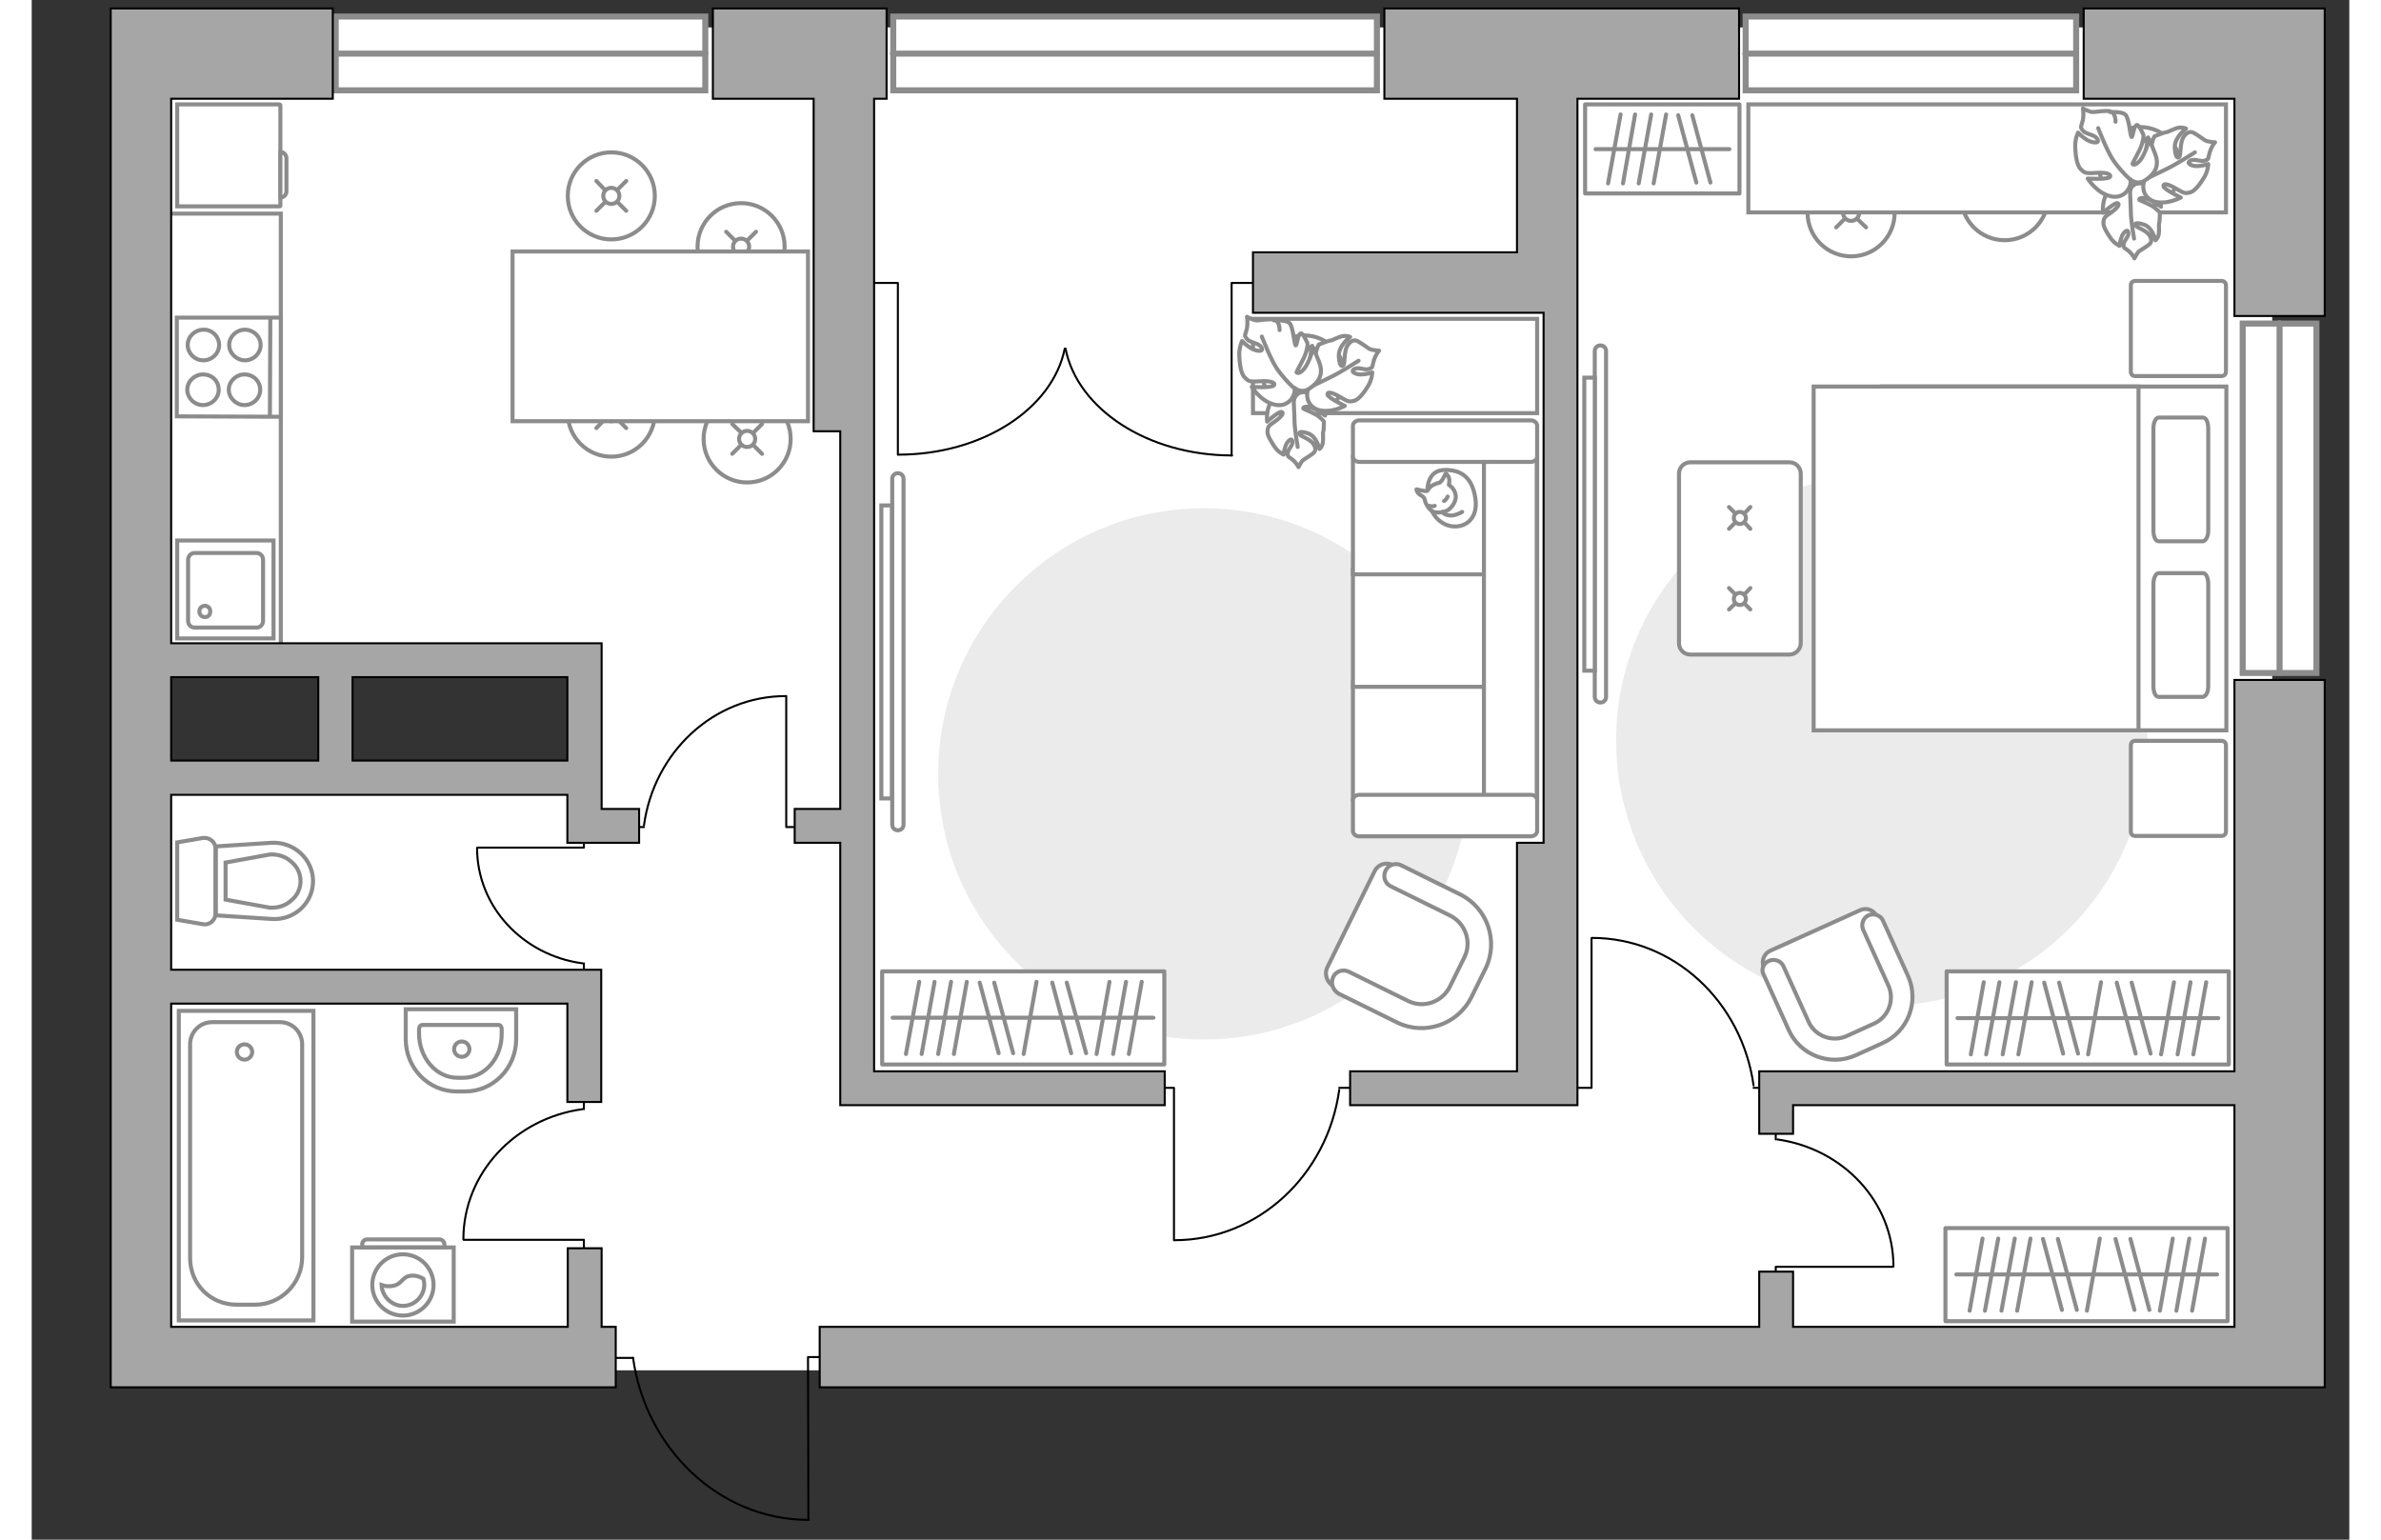 <?xml version="1.0" encoding="utf-8"?>
<!-- Generator: Adobe Illustrator 25.2.1, SVG Export Plug-In . SVG Version: 6.00 Build 0)  -->
<svg version="1.1" xmlns="http://www.w3.org/2000/svg" xmlns:xlink="http://www.w3.org/1999/xlink" x="0px" y="0px"
	 viewBox="0 0 575 382" style="enable-background:new 0 0 575 382;" xml:space="preserve" width="883" height="571">
<rect x="0" y="0" width="575" height="382" fill="#333333" stroke="none"/>
<style type="text/css">
	.st0{fill:#FFFFFF;}
	.st1{fill:#EBEBEB;}
	.st2{fill:#FFFFFF;stroke:#8C8C8C;stroke-miterlimit:10;}
	.st3{fill:#FFFFFF;stroke:#8C8C8C;stroke-linecap:round;stroke-linejoin:round;stroke-miterlimit:10;}
	.st4{fill:none;stroke:#8C8C8C;stroke-linecap:round;stroke-linejoin:round;stroke-miterlimit:10;}
	.st5{fill:none;stroke:#000000;stroke-width:0.5;stroke-linecap:round;stroke-linejoin:round;stroke-miterlimit:10;}
	.st6{fill-rule:evenodd;clip-rule:evenodd;fill:#FFFFFF;fill-opacity:0.1;stroke:#8C8C8C;stroke-miterlimit:10;}
	.st7{fill:#FFFFFF;stroke:#8C8C8C;stroke-linecap:round;stroke-miterlimit:10;}
	.st8{fill:#FFFFFF;stroke:#8C8C8C;stroke-width:1.5;stroke-linecap:round;stroke-miterlimit:10;}
	.st9{fill:#A6A6A6;stroke:#000000;stroke-width:0.5;stroke-miterlimit:10;}
</style>
<g id="bg_1_">
	
		<rect x="180.1" y="-36.1" transform="matrix(-1.612326e-11 -1 1 -1.612326e-11 173.279 519.704)" class="st0" width="332.8" height="418.7"/>
	
		<rect x="36.3" y="1.9" transform="matrix(-1.611749e-11 -1 1 -1.611749e-11 22.966 200.143)" class="st0" width="150.5" height="173.3"/>
	
		<rect x="51.1" y="167.8" transform="matrix(-1.611771e-11 -1 1 -1.611771e-11 -139.959 391.083)" class="st0" width="148.9" height="195.4"/>
</g>
<g id="furniture_1_">
	<path id="Vector_2_" class="st1" d="M290.8,126.1c-36.4,0-65.9,29.5-65.9,65.9s29.5,65.9,65.9,65.9s65.9-29.5,65.9-65.9
		S327.2,126.1,290.8,126.1z"/>
	<path id="Vector_1_" class="st1" d="M459,117.8c-36.4,0-65.9,29.5-65.9,65.9s29.5,65.9,65.9,65.9s65.9-29.5,65.9-65.9
		S495.4,117.8,459,117.8z"/>
	<g>
		<path id="Vector_8_2_" class="st2" d="M61.7,51l0-24.9c0-0.1-0.1-0.2-0.2-0.2l-25.4,0l0,25.3l25.4,0C61.6,51.2,61.7,51.2,61.7,51z
			"/>
		<path id="Vector_9_2_" class="st2" d="M61.7,37.7l0,11.3c0.9,0,1.5-0.7,1.5-1.5l0-8.2C63.2,38.4,62.5,37.7,61.7,37.7z"/>
	</g>
	<g>
		<rect x="211" y="241" class="st3" width="70" height="23.1"/>
		<line class="st4" x1="220.8" y1="261.5" x2="224" y2="243.6"/>
		<line class="st4" x1="216.9" y1="261.5" x2="220.2" y2="243.6"/>
		<line class="st4" x1="246.1" y1="261.5" x2="249.3" y2="243.6"/>
		<line class="st4" x1="224.9" y1="261.5" x2="228.1" y2="243.6"/>
		<line class="st4" x1="228.8" y1="261.5" x2="232" y2="243.6"/>
		<line class="st4" x1="264.2" y1="261.5" x2="267.4" y2="243.6"/>
		<line class="st4" x1="268.3" y1="261.5" x2="271.5" y2="243.6"/>
		<line class="st4" x1="272.2" y1="261.5" x2="275.4" y2="243.6"/>
		<line class="st4" x1="257.9" y1="261.3" x2="253.2" y2="243.8"/>
		<line class="st4" x1="261.6" y1="261.3" x2="256.8" y2="243.8"/>
		<line class="st4" x1="239.9" y1="261.3" x2="235.2" y2="243.8"/>
		<line class="st4" x1="243.5" y1="261.3" x2="238.8" y2="243.8"/>
		<line class="st4" x1="213.6" y1="252.5" x2="278.3" y2="252.5"/>
	</g>
	<g>
		<rect x="475.1" y="241" class="st3" width="70" height="23.1"/>
		<line class="st4" x1="484.9" y1="261.6" x2="488.2" y2="243.7"/>
		<line class="st4" x1="481.1" y1="261.6" x2="484.3" y2="243.7"/>
		<line class="st4" x1="510.2" y1="261.6" x2="513.4" y2="243.7"/>
		<line class="st4" x1="489" y1="261.6" x2="492.3" y2="243.7"/>
		<line class="st4" x1="492.9" y1="261.6" x2="496.2" y2="243.7"/>
		<line class="st4" x1="528.3" y1="261.6" x2="531.5" y2="243.7"/>
		<line class="st4" x1="532.4" y1="261.6" x2="535.6" y2="243.7"/>
		<line class="st4" x1="536.3" y1="261.6" x2="539.5" y2="243.7"/>
		<line class="st4" x1="522" y1="261.4" x2="517.3" y2="243.8"/>
		<line class="st4" x1="525.7" y1="261.4" x2="521" y2="243.8"/>
		<line class="st4" x1="504" y1="261.4" x2="499.3" y2="243.8"/>
		<line class="st4" x1="507.7" y1="261.4" x2="503" y2="243.8"/>
		<line class="st4" x1="477.8" y1="252.6" x2="542.5" y2="252.6"/>
	</g>
	<g>
		<rect x="385.4" y="25.9" class="st3" width="38.3" height="22.1"/>
		<line class="st4" x1="394.8" y1="45.5" x2="397.8" y2="28.4"/>
		<line class="st4" x1="391.1" y1="45.5" x2="394.2" y2="28.4"/>
		<line class="st4" x1="398.7" y1="45.5" x2="401.8" y2="28.4"/>
		<line class="st4" x1="402.4" y1="45.5" x2="405.5" y2="28.4"/>
		<line class="st4" x1="413" y1="45.3" x2="408.5" y2="28.6"/>
		<line class="st4" x1="416.5" y1="45.3" x2="412" y2="28.6"/>
		<line class="st4" x1="388" y1="37" x2="421.2" y2="37"/>
	</g>
	<g>
		<rect x="474.8" y="304.7" class="st3" width="70" height="23.1"/>
		<line class="st4" x1="484.6" y1="325.2" x2="487.9" y2="307.3"/>
		<line class="st4" x1="480.8" y1="325.2" x2="484" y2="307.3"/>
		<line class="st4" x1="509.9" y1="325.2" x2="513.1" y2="307.3"/>
		<line class="st4" x1="488.7" y1="325.2" x2="492" y2="307.3"/>
		<line class="st4" x1="492.6" y1="325.2" x2="495.9" y2="307.3"/>
		<line class="st4" x1="528" y1="325.2" x2="531.2" y2="307.3"/>
		<line class="st4" x1="532.1" y1="325.2" x2="535.3" y2="307.3"/>
		<line class="st4" x1="536" y1="325.2" x2="539.2" y2="307.3"/>
		<line class="st4" x1="521.7" y1="325" x2="517" y2="307.4"/>
		<line class="st4" x1="525.4" y1="325" x2="520.7" y2="307.4"/>
		<line class="st4" x1="503.7" y1="325" x2="499" y2="307.4"/>
		<line class="st4" x1="507.4" y1="325" x2="502.7" y2="307.4"/>
		<line class="st4" x1="477.5" y1="316.2" x2="542.2" y2="316.2"/>
	</g>
	<g>
		<polyline class="st5" points="283.4,307.7 283.4,269.9 277.2,269.9 		"/>
		<line class="st5" x1="330.1" y1="269.9" x2="324.4" y2="269.9"/>
		<path class="st5" d="M324.4,270.4c-2.9,21.1-20.1,37.3-40.9,37.3"/>
	</g>
	<g>
		<polyline class="st5" points="110.6,210.3 137,210.3 137,206 		"/>
		<line class="st5" x1="137" y1="243" x2="137" y2="239"/>
		<path class="st5" d="M136.6,239c-14.8-2-26.1-14.1-26.1-28.6"/>
	</g>
	<g>
		<polyline class="st5" points="187.2,172.7 187.2,205.2 192.5,205.2 		"/>
		<line class="st5" x1="147.1" y1="205.2" x2="151.9" y2="205.2"/>
		<path class="st5" d="M151.9,204.8c2.5-18.2,17.3-32.1,35.2-32.1"/>
	</g>
	<g>
		<polyline class="st5" points="107.2,307.6 137,307.6 137,312.5 		"/>
		<line class="st5" x1="137" y1="270.8" x2="137" y2="275.2"/>
		<path class="st5" d="M136.6,275.2c-16.7,2.3-29.5,15.9-29.5,32.3"/>
	</g>
	<g>
		<polyline class="st5" points="387,232.8 387,269.9 381,269.9 		"/>
		<line class="st5" x1="432.7" y1="269.9" x2="427.2" y2="269.9"/>
		<path class="st5" d="M427.2,269.3c-2.9-20.7-19.7-36.6-40.1-36.6"/>
	</g>
	<g>
		<polyline class="st5" points="461.8,314.3 432.7,314.3 432.7,319.1 		"/>
		<line class="st5" x1="432.7" y1="278.4" x2="432.7" y2="282.7"/>
		<path class="st5" d="M433.1,282.7c16.3,2.3,28.8,15.5,28.8,31.5"/>
	</g>
	<g>
		<g>
			<path class="st2" d="M104.7,309.5l-25.2,0l0,18.4l25.2,0L104.7,309.5z"/>
			<path class="st6" d="M101.2,307.5l-18,0c-0.6,0-1.2,0.5-1.2,1.2v0.8l20.4,0v-0.8C102.4,308.1,101.8,307.5,101.2,307.5z"/>
		</g>
		<g>
			<circle class="st2" cx="92.1" cy="318.8" r="7.6"/>
			<path class="st2" d="M94.2,316.5c-2.6,0.2-2.1,2.4-5.2,2.6c-1,0.1-1.6-0.1-2.2-0.3c0.1,2.8,2.5,5.2,5.3,5.2
				c2.9,0,5.3-2.4,5.3-5.3c0-0.5-0.1-0.9-0.2-1.4C96.6,316.9,95.5,316.4,94.2,316.5z"/>
		</g>
	</g>
	<g>
		<path class="st2" d="M213.5,204.6c0,0.8,0.6,1.4,1.4,1.4s1.4-0.6,1.4-1.4l0-85.8c0-0.8-0.6-1.4-1.4-1.4c-0.8,0-1.4,0.6-1.4,1.4
			L213.5,204.6z"/>
		<rect x="210.8" y="125.4" class="st2" width="2.6" height="72.7"/>
	</g>
	<g>
		<path class="st2" d="M387.8,172.9c0,0.8,0.6,1.4,1.4,1.4s1.4-0.6,1.4-1.4l0-85.8c0-0.8-0.6-1.4-1.4-1.4c-0.8,0-1.4,0.6-1.4,1.4
			L387.8,172.9z"/>
		<rect x="385.2" y="93.7" class="st2" width="2.6" height="72.7"/>
	</g>
	<g>
		<circle class="st7" cx="177.5" cy="108.9" r="10.8"/>
		<line class="st7" x1="173.8" y1="112.6" x2="176" y2="110.4"/>
		<circle class="st7" cx="177.5" cy="108.9" r="2"/>
		<line class="st7" x1="179" y1="107.4" x2="181.2" y2="105.2"/>
		<line class="st7" x1="173.8" y1="105.2" x2="176" y2="107.3"/>
		<line class="st7" x1="179" y1="110.4" x2="181.2" y2="112.6"/>
	</g>
	<g>
		<circle class="st7" cx="143.8" cy="102.5" r="10.8"/>
		<line class="st7" x1="140.1" y1="106.2" x2="142.2" y2="104"/>
		<circle class="st7" cx="143.8" cy="102.5" r="2"/>
		<line class="st7" x1="145.3" y1="101" x2="147.5" y2="98.8"/>
		<line class="st7" x1="140.1" y1="98.8" x2="142.2" y2="101"/>
		<line class="st7" x1="145.3" y1="104" x2="147.5" y2="106.2"/>
	</g>
	<g>
		<circle class="st7" cx="176" cy="61.2" r="10.8"/>
		<line class="st7" x1="172.3" y1="64.9" x2="174.5" y2="62.7"/>
		<circle class="st7" cx="176" cy="61.2" r="2"/>
		<line class="st7" x1="177.5" y1="59.7" x2="179.7" y2="57.5"/>
		<line class="st7" x1="172.3" y1="57.5" x2="174.5" y2="59.7"/>
		<line class="st7" x1="177.5" y1="62.7" x2="179.7" y2="64.9"/>
	</g>
	<g>
		<circle class="st7" cx="143.8" cy="48.6" r="10.8"/>
		<line class="st7" x1="140.1" y1="52.3" x2="142.2" y2="50.2"/>
		<circle class="st7" cx="143.8" cy="48.6" r="2"/>
		<line class="st7" x1="145.3" y1="47.1" x2="147.5" y2="44.9"/>
		<line class="st7" x1="140.1" y1="44.9" x2="142.2" y2="47.1"/>
		<line class="st7" x1="145.3" y1="50.1" x2="147.5" y2="52.3"/>
	</g>
	<g>
		<circle class="st7" cx="451.4" cy="52.8" r="10.8"/>
		<line class="st7" x1="447.7" y1="56.4" x2="449.8" y2="54.3"/>
		<circle class="st7" cx="451.4" cy="52.8" r="2"/>
		<line class="st7" x1="452.9" y1="51.3" x2="455.1" y2="49.1"/>
		<line class="st7" x1="447.7" y1="49.1" x2="449.8" y2="51.2"/>
		<line class="st7" x1="452.9" y1="54.3" x2="455.1" y2="56.4"/>
	</g>
	<g>
		<circle class="st7" cx="489.5" cy="48.8" r="10.8"/>
		<line class="st7" x1="485.9" y1="52.5" x2="488" y2="50.3"/>
		<circle class="st7" cx="489.5" cy="48.8" r="2"/>
		<line class="st7" x1="491.1" y1="47.3" x2="493.2" y2="45.1"/>
		<line class="st7" x1="485.9" y1="45.1" x2="488" y2="47.2"/>
		<line class="st7" x1="491.1" y1="50.3" x2="493.2" y2="52.5"/>
	</g>
	<rect x="119.3" y="62.4" class="st7" width="73.3" height="42.1"/>
	<rect x="425.9" y="25.9" class="st7" width="118.5" height="26.8"/>
	<polyline class="st2" points="33.8,53 61.8,53 61.8,163.8 	"/>
	<g>
		<path id="Vector_142_2_" class="st2" d="M36,103.3V78.8h25.8v24.6L36,103.3z"/>
		<g id="Group_28_2_">
			<g id="Group_29_2_">
				<path id="Vector_143_2_" class="st2" d="M46.5,85.6c0,2.1-1.8,3.8-3.9,3.8c-2.2,0-3.9-1.8-3.9-3.8c0-2.1,1.8-3.8,3.9-3.8
					C44.7,81.7,46.5,83.5,46.5,85.6z"/>
				<path id="Vector_144_2_" class="st2" d="M56.8,85.6c0,2.1-1.8,3.8-3.9,3.8c-2.1,0-3.9-1.8-3.9-3.8c0-2.1,1.8-3.8,3.9-3.8
					C55,81.8,56.8,83.5,56.8,85.6z"/>
			</g>
			<g id="Group_30_2_">
				<path id="Vector_145_2_" class="st2" d="M46.4,96.7c0,2.1-1.8,3.8-3.9,3.8c-2.2,0-3.9-1.8-3.9-3.8c0-2.1,1.8-3.8,3.9-3.8
					C44.7,92.9,46.4,94.5,46.4,96.7z"/>
				<path id="Vector_146_2_" class="st2" d="M56.7,96.7c0,2.1-1.8,3.8-3.9,3.8c-2.1,0-3.9-1.8-3.9-3.8c0-2.1,1.8-3.8,3.9-3.8
					C55,92.9,56.7,94.6,56.7,96.7z"/>
			</g>
		</g>
		<path id="Vector_147_2_" class="st2" d="M59.2,78.8l-0.1,24.3"/>
	</g>
	<g>
		<path id="Vector_54_4_" class="st2" d="M373.5,198.3v-29h-45.7v29H373.5z"/>
		<path id="Vector_55_4_" class="st2" d="M373.5,170.4v-29h-45.7v29H373.5z"/>
		<path id="Vector_56_5_" class="st2" d="M373.5,142.5v-29h-45.7v29H373.5z"/>
		<path id="Vector_57_4_" class="st2" d="M360.3,199.8l13.1,2.7v-93.1h-13.1V199.8z"/>
		<path id="Vector_58_4_" class="st2" d="M371.9,197.2h-42.5c-0.9,0-1.6,0.6-1.6,1.3v7.7c0,0.7,0.7,1.3,1.6,1.3h42.5
			c0.9,0,1.6-0.6,1.6-1.3v-7.7C373.5,197.8,372.8,197.2,371.9,197.2z"/>
		<path id="Vector_59_4_" class="st2" d="M371.9,104.3h-42.5c-0.9,0-1.6,0.6-1.6,1.3v7.7c0,0.7,0.7,1.3,1.6,1.3h42.5
			c0.9,0,1.6-0.6,1.6-1.3v-7.7C373.5,104.9,372.8,104.3,371.9,104.3z"/>
		<g>
			<path class="st3" d="M346.3,121.6c0,0-0.2-4.9,4.2-5s7,2.1,7.7,7.2c0.7,5.1-2.8,7.4-6.3,6.7C348.5,129.7,346.3,126.4,346.3,121.6
				z"/>
			<path class="st3" d="M349.4,119.7c0,0,0.6-0.5,1-1.4s0.5-0.8,0.5-0.8s1,0.8,0.8,2.1c-0.1,0.7-0.1,0.7-0.1,0.7s1.5,0.9,1.7,2.6
				c0.2,1.7-1.3,3.5-2.4,3.9c-1.1,0.4-2.7,0.6-3.6-0.1c-0.9-0.6-1.6-2-1.7-2.8c-0.2-0.9-1.4-1-1.8-1.8s-0.2-0.7-0.2-0.7
				s2.2,0.6,2.6,0.4C346.7,121.5,346.4,120.5,349.4,119.7z"/>
			<path class="st3" d="M350.4,124.3c0,0,0.6-0.3,0.9-1.1"/>
			<path class="st3" d="M348.1,125.5c0,0-0.7,0.3-1.3,0"/>
			<path class="st4" d="M350,127c0,0,0.2,0.7,1.9,0.9c1.4,0.1,3-0.9,3-0.9"/>
		</g>
	</g>
	<rect x="303" y="79.1" class="st2" width="70.5" height="23.4"/>
	<g>
		<path id="Vector_60_6_" class="st2" d="M314.4,103.3c5.5,0.7,10.6-3.2,11.3-8.7c0.7-5.5-3.2-10.6-8.7-11.3
			c-5.5-0.7-10.6,3.2-11.3,8.7C304.9,97.5,308.8,102.6,314.4,103.3z"/>
		<path class="st3" d="M313.2,99.2c0,0,0.3-1.8,2.2-1.9c2-0.1,3.9,0.3,4.7,2.9c0.8,2.7,0.8,2.9,0.8,2.9s-2.4-1.8-3.9-2.1
			c-1.5-0.3-1.6,0.3-1.5,0.4c0.1,0.1,2.8,1.1,3.9,2c1.1,0.9,1.2,1.2,1.2,1.2s0,2.3-0.2,2.6c-0.1,0.3,0.1,1.8-0.1,2.8
			s-0.8,1.4-0.8,1.4s-0.7-3.2-2.9-3.9c-2.2-0.7-2.3-0.1-2,0.3c0.2,0.4,2.4,1.1,3.2,2.1c0.8,1,0.8,1.8,0.4,2.3
			c-0.4,0.5-2.1,1.5-2.7,1.9c-0.5,0.3-1.2,1.8-1.2,1.8s-0.4-0.9-1.4-1.8c-1.1-0.9-1.3-0.6-1.3-1.6c0-1,1.4-2,1.2-3
			c-0.2-1.1-1.3,0-1.7,1.1c-0.4,1.1-0.5,2.2-0.5,2.2s-1.3-0.6-2.2-1.9c-0.9-1.4-1.9-2.9-1.8-3.9s0.1-1.3,1.8-2.4
			c1.7-1.2,2.4-2.2,1.7-2.4c-0.7-0.2-3.6,2.4-3.6,2.4s-0.4-3.3,1.4-5.5C309.9,96.7,312.5,97.9,313.2,99.2z"/>
		<path class="st4" d="M314.1,110.9c0,0-0.8-4.5-0.8-6.7c0-1.4-0.2-4-0.2-5.1c-0.1-1.6,0.3-3.1,1.1-4.5"/>
		<path class="st3" d="M317.1,95.9c0,0-2,0.5-3.1-1.5c-1.1-2-1.5-4.3,1-6.4c2.5-2.1,2.7-2.2,2.7-2.2s-0.8,3.4-0.5,5.2
			c0.4,1.8,1.1,1.6,1.1,1.5c0.1-0.2-0.1-3.5,0.3-5.1c0.5-1.6,0.7-1.9,0.7-1.9s2.4-1,2.9-1c0.4,0,1.9-0.9,3-1.1
			c1.1-0.2,1.9,0.2,1.9,0.2s-3,2.2-2.8,4.9c0.2,2.7,0.9,2.5,1.2,2c0.3-0.5,0.1-3.1,0.8-4.5c0.7-1.3,1.6-1.7,2.3-1.5
			c0.7,0.2,2.6,1.6,3.2,2c0.6,0.4,2.5,0.5,2.5,0.5s-0.8,0.8-1.3,2.4c-0.5,1.6-0.1,1.7-1.1,2.1c-1.1,0.5-2.7-0.6-3.8,0.1
			c-1.1,0.7,0.6,1.4,2,1.3c1.4-0.1,2.5-0.5,2.5-0.5s0,1.6-1,3.3c-1,1.6-2.2,3.3-3.4,3.7c-1.2,0.3-1.4,0.4-3.4-0.8
			c-2-1.2-3.4-1.6-3.3-0.7c0.1,0.8,4.3,2.8,4.3,2.8s-3.4,1.9-6.6,1C316,100.6,316,97.2,317.1,95.9z"/>
		<path class="st4" d="M329.2,89.5c0,0-4.5,2.9-6.8,4c-1.5,0.7-4.2,2.1-5.4,2.6c-1.7,0.8-3.5,1.1-5.3,0.9"/>
		<g>
			<path class="st3" d="M309.6,81.9c0-1.6-0.6-2.4-1.4-2.6c-0.8-0.2-3.3,0.1-4.1,0.2c-0.8,0.1-2.6-0.9-2.6-0.9s0.3,1.2,0,2.9
				c-0.4,1.7-0.8,1.6,0,2.6c0.8,1,2.9,0.9,3.6,2.1c0.7,1.2-1.2,1-2.6,0.2c-1.3-0.8-2.2-1.8-2.2-1.8s-0.8,1.6-0.7,3.7
				s0.4,4.3,1.3,5.3c0.9,0.9,1.1,1.2,3.7,1s4.1,0.3,3.6,1c-0.5,0.7-5.5,0.4-5.5,0.4s2.2,3.6,5.7,4.4c3.5,0.8,5.3-2.4,4.9-4.2
				c0,0,1.6,1.6,3.7,0.2c2.1-1.4,3.7-3.3,2.4-6.6c-1.3-3.3-1.4-3.5-1.4-3.5s-1,3.6-2.3,5.2c-1.3,1.5-1.9,1-1.9,0.8
				c0-0.2,1.9-3.2,2.4-5s0.3-2.2,0.3-2.2s-1.1-2.5-1.6-2.4c-0.8,0.2-1,3.1-1.3,3c-0.4-0.2-0.6-4.8-1.6-5.6c-1-0.8-3.8-0.6-3.8-0.6"
				/>
			<path class="st4" d="M305.2,83.5c0,0,2.3,6,3.9,8.2c1,1.4,2.7,3.4,4.1,4.6"/>
		</g>
	</g>
	<g>
		<path id="Vector_60_1_" class="st2" d="M521.8,51.6c5.5,0.7,10.6-3.2,11.3-8.7c0.7-5.5-3.2-10.6-8.7-11.3
			c-5.5-0.7-10.6,3.2-11.3,8.7S516.3,50.9,521.8,51.6z"/>
		<path class="st3" d="M520.6,47.4c0,0,0.3-1.8,2.2-1.9s3.9,0.3,4.7,2.9c0.8,2.7,0.8,2.9,0.8,2.9s-2.4-1.8-3.9-2.1
			c-1.5-0.3-1.6,0.3-1.5,0.4c0.1,0.1,2.8,1.1,3.9,2c1.1,0.9,1.2,1.2,1.2,1.2s0,2.3-0.2,2.6c-0.1,0.3,0.1,1.8-0.1,2.8
			c-0.2,1-0.8,1.4-0.8,1.4s-0.7-3.2-2.9-3.9c-2.2-0.7-2.3-0.1-2,0.3c0.2,0.4,2.4,1.1,3.2,2.1c0.8,1,0.8,1.8,0.4,2.3
			s-2.1,1.5-2.7,1.9c-0.5,0.3-1.2,1.8-1.2,1.8s-0.4-0.9-1.4-1.8c-1.1-0.9-1.3-0.6-1.3-1.6c0-1,1.4-2,1.2-3c-0.2-1.1-1.3,0-1.7,1.1
			c-0.4,1.1-0.5,2.2-0.5,2.2s-1.3-0.6-2.2-1.9s-1.9-2.9-1.8-3.9s0.1-1.3,1.8-2.4c1.7-1.2,2.4-2.2,1.7-2.4c-0.7-0.2-3.6,2.4-3.6,2.4
			s-0.4-3.3,1.4-5.5C517.3,45,520,46.2,520.6,47.4z"/>
		<path class="st4" d="M521.6,59.2c0,0-0.8-4.5-0.8-6.7c0-1.4-0.2-4-0.2-5.1c-0.1-1.6,0.3-3.1,1.1-4.5"/>
		<path class="st3" d="M524.5,44.2c0,0-2,0.5-3.1-1.5c-1.1-2-1.5-4.3,1-6.4c2.5-2.1,2.7-2.2,2.7-2.2s-0.8,3.4-0.5,5.2
			c0.4,1.8,1.1,1.6,1.1,1.5c0.1-0.2-0.1-3.5,0.3-5.1s0.7-1.9,0.7-1.9s2.4-1,2.9-1c0.4,0,1.9-0.9,3-1.1c1.1-0.2,1.9,0.2,1.9,0.2
			s-3,2.2-2.8,4.9c0.2,2.7,0.9,2.5,1.2,2c0.3-0.5,0.1-3.1,0.8-4.5c0.7-1.3,1.6-1.7,2.3-1.5c0.7,0.2,2.6,1.6,3.2,2s2.5,0.5,2.5,0.5
			s-0.8,0.8-1.3,2.4c-0.5,1.6-0.1,1.7-1.1,2.1c-1.1,0.5-2.7-0.6-3.8,0.1c-1.1,0.7,0.6,1.4,2,1.3c1.4-0.1,2.5-0.5,2.5-0.5
			s0,1.6-1,3.3c-1,1.6-2.2,3.3-3.4,3.7c-1.2,0.3-1.4,0.4-3.4-0.8c-2-1.2-3.4-1.6-3.3-0.7c0.1,0.8,4.3,2.8,4.3,2.8s-3.4,1.9-6.6,1
			C523.4,48.9,523.5,45.5,524.5,44.2z"/>
		<path class="st4" d="M536.7,37.8c0,0-4.5,2.9-6.8,4c-1.5,0.7-4.2,2.1-5.4,2.6c-1.7,0.8-3.5,1.1-5.3,0.9"/>
		<g>
			<path class="st3" d="M517,30.2c0-1.6-0.6-2.4-1.4-2.6c-0.8-0.2-3.3,0.1-4.1,0.2s-2.6-0.9-2.6-0.9s0.3,1.2,0,2.9
				c-0.4,1.7-0.8,1.6,0,2.6c0.8,1,2.9,0.9,3.6,2.1c0.7,1.2-1.2,1-2.6,0.2c-1.3-0.8-2.2-1.8-2.2-1.8s-0.8,1.6-0.7,3.7
				s0.4,4.3,1.3,5.3c0.9,0.9,1.1,1.2,3.7,1s4.1,0.3,3.6,1c-0.5,0.7-5.5,0.4-5.5,0.4s2.2,3.6,5.7,4.4c3.5,0.8,5.3-2.4,4.9-4.2
				c0,0,1.6,1.6,3.7,0.2c2.1-1.4,3.7-3.3,2.4-6.6c-1.3-3.3-1.4-3.5-1.4-3.5s-1,3.6-2.3,5.2c-1.3,1.5-1.9,1-1.9,0.8
				c0-0.2,1.9-3.2,2.4-5s0.3-2.2,0.3-2.2s-1.1-2.5-1.6-2.4c-0.8,0.2-1,3.1-1.3,3c-0.4-0.2-0.6-4.8-1.6-5.6c-1-0.8-3.8-0.6-3.8-0.6"
				/>
			<path class="st4" d="M512.7,31.8c0,0,2.3,6,3.9,8.2c1,1.4,2.7,3.4,4.1,4.6"/>
		</g>
	</g>
	<g>
		<path id="Vector_37_3_" class="st2" d="M321.4,240.1l11.8-24c0.8-1.6,2.8-2.3,4.4-1.5l16.6,8.1c6.1,3,8.5,10.3,5.6,16.4l-3.9,8
			c-3,6.1-10.3,8.5-16.4,5.6l-16.6-8.1C321.3,243.7,320.7,241.7,321.4,240.1z"/>
		<path id="Vector_38_4_" class="st2" d="M322.9,242.4c0.7-1.5,2.5-2,3.9-1.3l14.6,7.2c3.9,2,8.6,0.3,10.5-3.6l3.5-7.1
			c2-3.9,0.3-8.6-3.6-10.5l-14.6-7.2c-1.5-0.7-2-2.5-1.3-3.9c0.7-1.5,2.5-2,3.9-1.3l14.6,7.2c6.8,3.4,9.6,11.6,6.3,18.4l-3.5,7.1
			c-3.4,6.8-11.6,9.6-18.4,6.3l-14.6-7.2C322.8,245.6,322.2,243.9,322.9,242.4z"/>
	</g>
	<g>
		<path id="Vector_37_1_" class="st2" d="M431.3,235.9l22.4-10.1c1.5-0.7,3.4,0,4,1.5l7,15.5c2.6,5.6,0,12.3-5.6,14.9l-7.5,3.3
			c-5.6,2.6-12.3,0-14.9-5.6l-7-15.5C429.1,238.4,429.8,236.6,431.3,235.9z"/>
		<path id="Vector_38_1_" class="st2" d="M431,238.4c1.4-0.6,3,0,3.6,1.3l6.2,13.7c1.6,3.7,6,5.3,9.6,3.6l6.6-3
			c3.7-1.6,5.3-6,3.6-9.6l-6.2-13.7c-0.6-1.4,0-3,1.3-3.6c1.4-0.6,3,0,3.6,1.3l6.2,13.7c2.9,6.4,0,13.9-6.3,16.7l-6.6,3
			c-6.4,2.9-13.9,0-16.7-6.3l-6.2-13.7C429,240.6,429.6,239,431,238.4z"/>
	</g>
	<g>
		<path id="Vector_98_4_" class="st2" d="M459,95.9v85.3h85.5V95.9H459z"/>
		<path id="Vector_99_4_" class="st2" d="M442.1,181.2V95.9h80.6v75.2v10.1h-10.9H442.1z"/>
		<path id="Vector_100_4_" class="st4" d="M540,131.6v-25.3c0-1.5-0.5-2.7-1.3-2.7h-11c-0.7,0-1.3,1.2-1.3,2.7v25.3
			c0,1.5,0.5,2.7,1.3,2.7h11C539.5,134.1,540,133,540,131.6z"/>
		<path id="Vector_101_4_" class="st4" d="M540,170.2v-25.3c0-1.5-0.5-2.7-1.3-2.7h-11c-0.7,0-1.3,1.2-1.3,2.7v25.3
			c0,1.5,0.5,2.7,1.3,2.7h11C539.5,172.7,540,171.7,540,170.2z"/>
	</g>
	<path id="Vector_5_3_" class="st3" d="M521.9,207.4h21.4c0.7,0,1.1-0.5,1.1-1.1v-21.4c0-0.7-0.5-1.1-1.1-1.1h-21.4
		c-0.7,0-1.1,0.5-1.1,1.1v21.4C520.8,207,521.2,207.4,521.9,207.4z"/>
	<path id="Vector_5_4_" class="st3" d="M521.9,93.3h21.4c0.7,0,1.1-0.5,1.1-1.1V70.8c0-0.7-0.5-1.1-1.1-1.1h-21.4
		c-0.7,0-1.1,0.5-1.1,1.1v21.4C520.8,92.9,521.2,93.3,521.9,93.3z"/>
	<g>
		<path class="st2" d="M436.1,162.4h-24.6c-1.6,0-2.8-1.3-2.8-2.8v-42.1c0-1.6,1.3-2.8,2.8-2.8h24.6c1.6,0,2.8,1.3,2.8,2.8v42.1
			C438.9,161.1,437.6,162.4,436.1,162.4z"/>
		<g>
			<g>
				<line class="st7" x1="421.1" y1="125.8" x2="422.7" y2="127.4"/>
				<circle class="st7" cx="423.8" cy="128.5" r="1.5"/>
				<line class="st7" x1="424.9" y1="129.6" x2="426.4" y2="131.2"/>
				<line class="st7" x1="421.1" y1="131.2" x2="422.7" y2="129.6"/>
				<line class="st7" x1="424.9" y1="127.4" x2="426.4" y2="125.8"/>
			</g>
			<g>
				<line class="st7" x1="421.1" y1="145.9" x2="422.7" y2="147.5"/>
				<circle class="st7" cx="423.8" cy="148.6" r="1.5"/>
				<line class="st7" x1="424.9" y1="149.7" x2="426.4" y2="151.2"/>
				<line class="st7" x1="421.1" y1="151.2" x2="422.7" y2="149.7"/>
				<line class="st7" x1="424.9" y1="147.5" x2="426.4" y2="145.9"/>
			</g>
		</g>
	</g>
</g>
<g id="windows_1_">
	<g>
		
			<rect x="75.4" y="4.2" transform="matrix(-1 -8.474333e-08 8.474333e-08 -1 242.523 26.604)" class="st8" width="91.7" height="18.3"/>
		<line class="st8" x1="167.1" y1="13.3" x2="75.4" y2="13.3"/>
	</g>
	<g>
		
			<rect x="213.7" y="4.2" transform="matrix(-1 -6.475728e-08 6.475728e-08 -1 547.452 26.604)" class="st8" width="120" height="18.3"/>
		<line class="st8" x1="333.7" y1="13.3" x2="213.7" y2="13.3"/>
	</g>
	<g>
		
			<rect x="425.2" y="4.2" transform="matrix(-1 -9.474357e-08 9.474357e-08 -1 932.433 26.604)" class="st8" width="82" height="18.3"/>
		<line class="st8" x1="507.2" y1="13.3" x2="425.2" y2="13.3"/>
	</g>
	<g>
		
			<rect x="514.4" y="114.4" transform="matrix(-7.100606e-08 1 -1 -7.100606e-08 681.247 -434.125)" class="st8" width="86.7" height="18.3"/>
		<line class="st8" x1="557.7" y1="80.2" x2="557.7" y2="166.9"/>
	</g>
</g>
<g id="plan">
	<g>
		<g id="Group_27_1_">
			<path id="Vector_140_1_" class="st2" d="M36.1,134.1l23.9,0l0,24.3l-23.9,0L36.1,134.1z"/>
		</g>
		<path id="Vector_141_1_" class="st2" d="M55.8,155.7l-15.4,0c-0.9,0-1.6-0.7-1.6-1.7l0-15.1c0-0.9,0.7-1.7,1.6-1.7l15.4,0
			c0.9,0,1.6,0.7,1.6,1.7l0,15.1C57.4,155,56.7,155.7,55.8,155.7z"/>
		<path id="Vector_139_1_" class="st2" d="M43,150.3c-0.8,0-1.4,0.6-1.4,1.4c0,0.8,0.6,1.4,1.4,1.4c0.8,0,1.3-0.6,1.3-1.4
			C44.3,150.9,43.7,150.3,43,150.3z"/>
	</g>
	<g>
		<g>
			<polyline class="st5" points="214.9,112.8 214.9,70.2 207.1,70.2 			"/>
			<path class="st5" d="M256.3,86.5c-3,14.9-20.4,26.3-41.3,26.3"/>
		</g>
		<g>
			<polyline class="st5" points="297.7,113 297.7,70.2 305.7,70.2 			"/>
			<path class="st5" d="M256.5,86.5c2.9,14.9,20.3,26.5,41.3,26.5"/>
		</g>
	</g>
	<g>
		<polyline class="st5" points="192.7,376.9 192.6,336.7 199.4,336.7 		"/>
		<line class="st5" x1="143.2" y1="336.9" x2="149.2" y2="336.9"/>
		<path class="st5" d="M149.2,336.9c3.1,22.5,21.4,40.2,43.6,40.2"/>
	</g>
	<g>
		<polygon class="st9" points="546.5,265.8 437,265.8 428.6,265.8 428.6,274.2 428.6,281.3 437,281.3 437,274.2 546.5,274.2 
			546.5,329.2 437,329.2 437,315.5 428.6,315.5 428.6,329.2 195.5,329.2 195.5,344.2 546.5,344.2 561.9,344.2 568.9,344.2 
			568.9,168.7 546.5,168.7 		"/>
		<polygon class="st9" points="189.3,200.7 189.3,209.1 200.6,209.1 200.6,265.8 200.6,272.6 200.6,274.2 281.1,274.2 281.1,265.8 
			209,265.8 209,107 209,70.1 209,24.5 212.1,24.5 212.1,2.1 169,2.1 169,24.5 194,24.5 194,107 200.6,107 200.6,200.7 		"/>
		<path class="st9" d="M141.4,159.6H138h-5.1H79.6h-8.4H34.6V24.5h40.1V2.1H34.6h-7.5h-7.5v342.1h0.6h14.5h110.2v-15h-3.5v-19.5
			h-8.4v19.5H34.6V249h98.3v24.4h8.4v-32.8H138h-5.1H34.6v-43.4h98.3v3.5v8.4v0h17.8v-8.4h-9.3V159.6z M34.6,168h36.5v20.7H34.6V168
			z M79.6,188.7V168h53.3v20.7H79.6z"/>
		<polygon class="st9" points="375.1,209.1 368.5,209.1 368.5,265.8 327.1,265.8 327.1,274.2 368.5,274.2 383.5,274.2 383.5,265.8 
			383.5,230.1 383.5,209.1 383.5,77.6 383.5,70.1 383.5,24.5 423.6,24.5 423.6,2.1 335.6,2.1 335.6,24.5 368.5,24.5 368.5,62.6 
			303,62.6 303,77.6 375.1,77.6 		"/>
		<polygon class="st9" points="509.1,2.1 509.1,24.5 546.5,24.5 546.5,78.4 568.9,78.4 568.9,24.5 568.9,6.8 568.9,2.1 		"/>
	</g>
	<g>
		<path id="Vector_134_1_" class="st2" d="M107.5,270.8h-2c-7.1,0-12.7-5.8-12.7-13v-7.4h27.4v7.4
			C120.2,265,114.5,270.8,107.5,270.8z"/>
		<path id="Vector_133_1_" class="st2" d="M107.1,267.4h-1.5c-5.2,0-9.5-4.9-9.5-11v-1.1c0-0.5,0.3-1,0.8-1h18.9
			c0.5,0,0.8,0.4,0.8,1v1.1C116.7,262.5,112.4,267.4,107.1,267.4z"/>
		<circle class="st2" cx="106.7" cy="260.3" r="1.9"/>
	</g>
	<g>
		<path id="wc_1_" class="st2" d="M59.1,212.1"/>
		<g id="Group_26_1_">
			<path id="Vector_130_1_" class="st2" d="M45.6,210.5l0,16.2c0,1.6-1.5,2.9-3.1,2.6l-6.4-1.1l0-19.2l6.4-1.1
				C44.1,207.7,45.6,208.9,45.6,210.5z"/>
			<path id="Vector_131_1_" class="st2" d="M69.8,218.6c0,5.5-4.7,9.8-10.3,9.4l-13.8-0.9l0-17.1l13.8-0.9
				C65.1,208.8,69.8,213.2,69.8,218.6z"/>
			<path id="Vector_132_1_" class="st2" d="M48.1,223.2l11,2c2,0.1,3.9-0.5,5.3-1.8c1.5-1.2,2.3-3,2.3-4.8c0-1.8-0.8-3.6-2.3-4.8
				c-1.4-1.3-3.3-1.9-5.3-1.8l-11,2L48.1,223.2z"/>
		</g>
	</g>
	<g>
		<g>
			<path id="Vector_135_3_" class="st2" d="M36.5,327.6v-76.8h33.4v76.8H36.5z"/>
			<path id="Vector_136_3_" class="st2" d="M55.4,323.7h-4.5c-6.7,0-11.6-5.2-11.6-11.6v-53c0-3,2.4-5.5,5.5-5.5h16.8
				c3,0,5.5,2.4,5.5,5.5v53C67,318.5,61.8,323.7,55.4,323.7z"/>
		</g>
		<circle class="st2" cx="52.8" cy="261" r="1.9"/>
	</g>
</g>
<g id="points">
	<path id="bedroom_x5F_1" class="st4" d="M477.8,137.3"/>
	<path id="wardrobe" class="st4" d="M492.3,288.7"/>
	<path id="bedroom_x5F_2" class="st4" d="M275.4,174.3"/>
	<path id="kitchen" class="st4" d="M96.2,105.1"/>
	<path id="bathroom" class="st4" d="M86.8,282.7"/>
	<path id="wс" class="st4" d="M86.8,218.7"/>
	<path id="hallway" class="st4" d="M169,304.7"/>
	<path id="balcony" class="st4" d="M267.4,42.9"/>
</g>
</svg>
